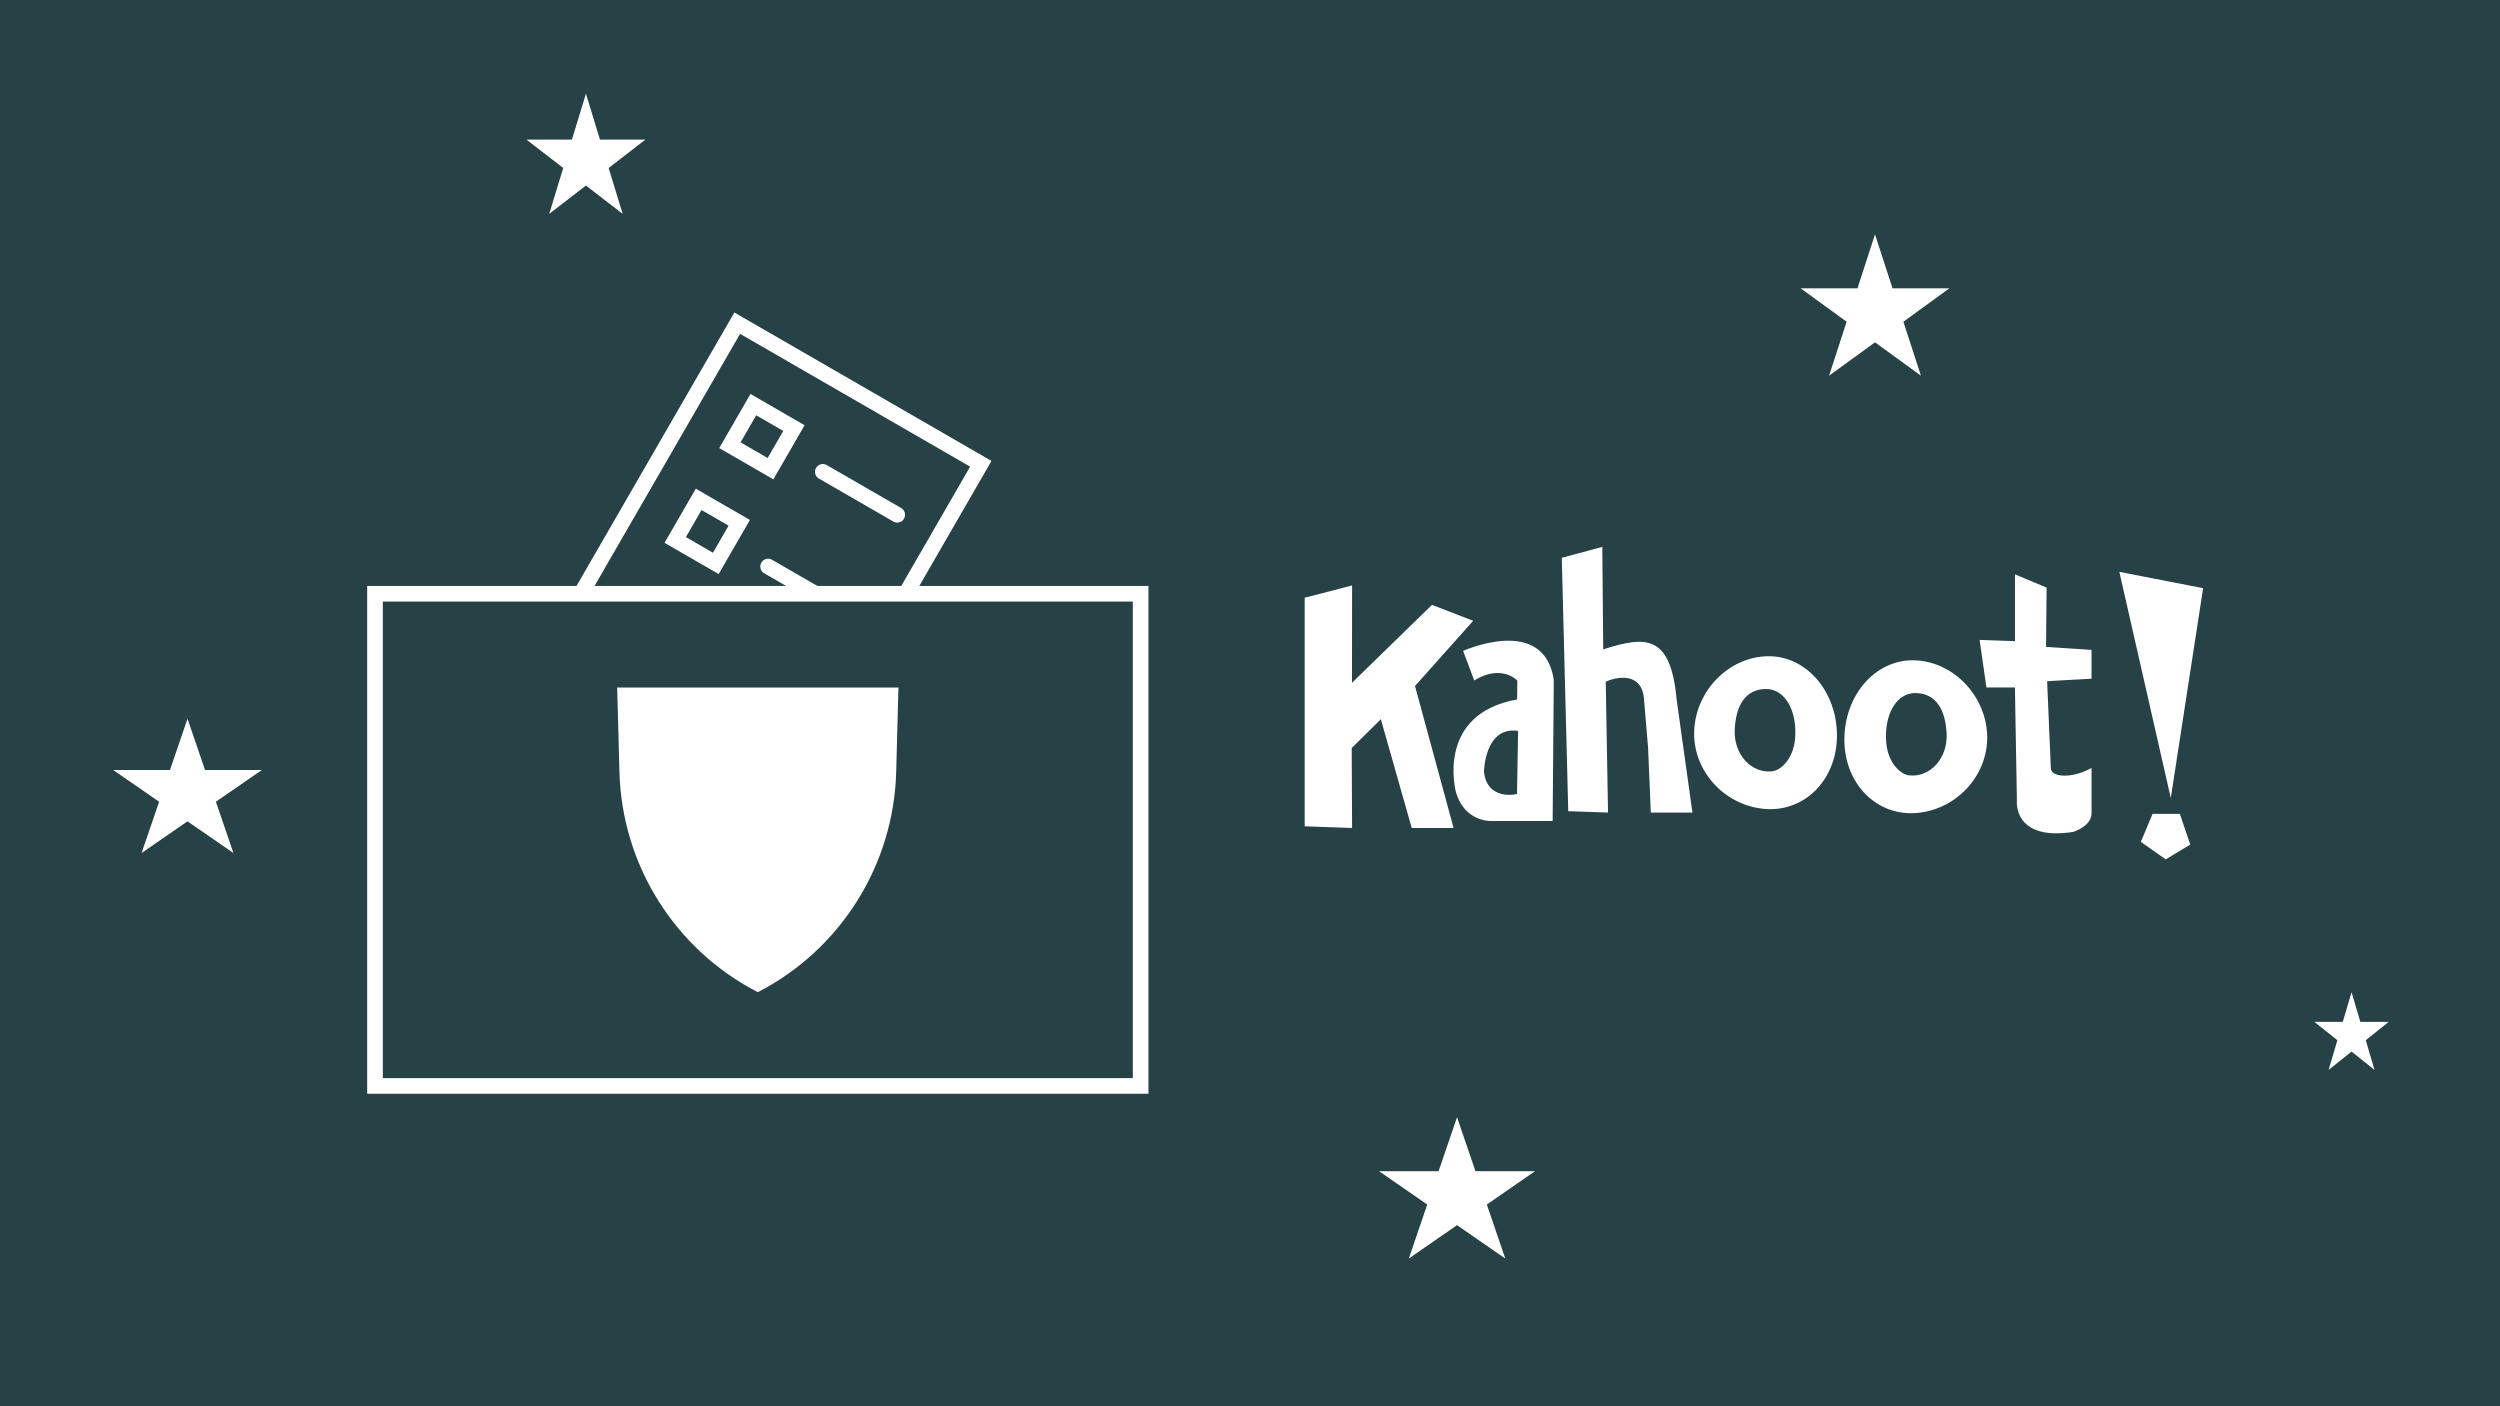 <svg width="320" height="180" viewBox="0 0 320 180" fill="none" xmlns="http://www.w3.org/2000/svg">
<rect width="320" height="180" fill="#274247"/>
<circle cx="204" cy="68" r="28" fill="#274247"/>
<rect x="94.366" y="41.366" width="36" height="50" transform="rotate(30 94.366 41.366)" fill="#274247" stroke="white" stroke-width="2"/>
<rect x="96.428" y="51.794" width="6" height="6" transform="rotate(30 96.428 51.794)" stroke="white" stroke-width="2"/>
<rect x="89.428" y="63.919" width="6" height="6" transform="rotate(30 89.428 63.919)" stroke="white" stroke-width="2"/>
<path d="M105.32 60.392L114.847 65.892" stroke="white" stroke-width="2" stroke-linecap="round"/>
<path d="M98.32 72.517L107.847 78.017" stroke="white" stroke-width="2" stroke-linecap="round"/>
<rect x="48" y="76" width="98" height="63" fill="#274247" stroke="white" stroke-width="2"/>
<path d="M79 88H115L114.713 98.794C114.397 110.723 107.608 121.533 97 127V127V127C86.392 121.533 79.603 110.723 79.287 98.794L79 88Z" fill="white"/>
<g clip-path="url(#clip0_272_3105)">
<path fill-rule="evenodd" clip-rule="evenodd" d="M245.482 104.048C240.288 104.57 236.08 100.374 236.08 94.676C236.08 88.978 240.049 84.429 244.945 84.518C249.841 84.606 254.051 88.799 254.347 93.89C254.643 98.981 250.674 103.526 245.482 104.048ZM216.864 93.368C217.16 88.279 221.37 84.085 226.265 83.997C231.16 83.91 235.13 88.459 235.13 94.156C235.13 99.852 230.922 104.05 225.728 103.528C220.535 103.006 216.568 98.457 216.864 93.368ZM167 76.511L173.067 74.939L173.053 87.4L183.298 77.419L188.567 79.465L181.12 87.809L186.059 105.983H180.702L176.75 92.059L173.017 95.751L173.067 105.983L167 105.764V76.511ZM216.632 104.009H211.304L210.955 95.725L210.46 89.834C210.336 85.704 206.648 86.749 205.533 87.25L205.828 104.008L200.736 103.83L199.909 71.399L205.095 70L205.212 83.12C210.85 81.301 213.87 81.32 214.628 89.686L216.632 104.009ZM274.024 107.756L275.529 104.178H279.024L280.352 108.105L277.214 110.001L274.024 107.756ZM254.262 87.995L253.389 81.907L257.918 82.067V73.52L261.965 75.214L261.894 82.802L267.717 83.187V86.872L262.033 87.192L262.51 98.406C262.51 98.406 262.522 99.282 264.3 99.282C266.078 99.282 267.717 98.295 267.717 98.295V104.013C267.795 105.757 265.364 106.487 265.364 106.487C257.592 107.679 258.163 102.471 258.163 102.471L257.91 87.993L254.262 87.995ZM282 75.286L277.861 102.146L271.276 73.199L282 75.286ZM188.699 87.101L187.279 83.313C187.279 83.313 197.65 78.63 198.884 87.034L198.738 105.089H190.862C190.862 105.089 187.409 105.223 186.347 101.333C186.347 101.333 183.691 91.407 194.191 89.529L194.218 87.115C194.218 87.115 192.223 84.939 188.699 87.101ZM241.437 95.044C241.658 97.679 243.274 99.117 244.337 99.243C247.029 99.564 249.321 97.077 249.168 93.91C249.015 90.743 247.762 88.765 245.216 88.711C242.67 88.657 241.147 91.6 241.437 95.044ZM194.175 101.635L194.318 93.551C190.028 92.921 189.947 98.782 189.947 98.782C190.372 102.578 194.175 101.635 194.175 101.635ZM226.874 98.723C227.937 98.597 229.553 97.16 229.773 94.525C230.064 91.081 228.528 88.137 225.99 88.191C223.452 88.244 222.196 90.224 222.043 93.391C221.891 96.558 224.181 99.045 226.874 98.723Z" fill="white"/>
</g>
<path d="M75 12L76.796 17.873L82.609 17.873L77.906 21.503L79.702 27.377L75 23.747L70.298 27.377L72.094 21.503L67.391 17.873L73.204 17.873L75 12Z" fill="white"/>
<path d="M301 127L302.123 130.8H305.755L302.816 133.149L303.939 136.95L301 134.601L298.061 136.95L299.184 133.149L296.245 130.8H299.877L301 127Z" fill="white"/>
<path d="M240 30L242.245 36.91H249.511L243.633 41.18L245.878 48.09L240 43.82L234.122 48.09L236.367 41.18L230.489 36.91H237.755L240 30Z" fill="white"/>
<path d="M186.5 143L188.857 149.91H196.486L190.314 154.18L192.672 161.09L186.5 156.82L180.328 161.09L182.686 154.18L176.514 149.91H184.143L186.5 143Z" fill="white"/>
<path d="M24 92L26.245 98.564H33.511L27.633 102.621L29.878 109.186L24 105.129L18.122 109.186L20.367 102.621L14.489 98.564H21.755L24 92Z" fill="white"/>
<defs>
<clipPath id="clip0_272_3105">
<rect width="115" height="40" fill="white" transform="translate(167 70)"/>
</clipPath>
</defs>
</svg>
